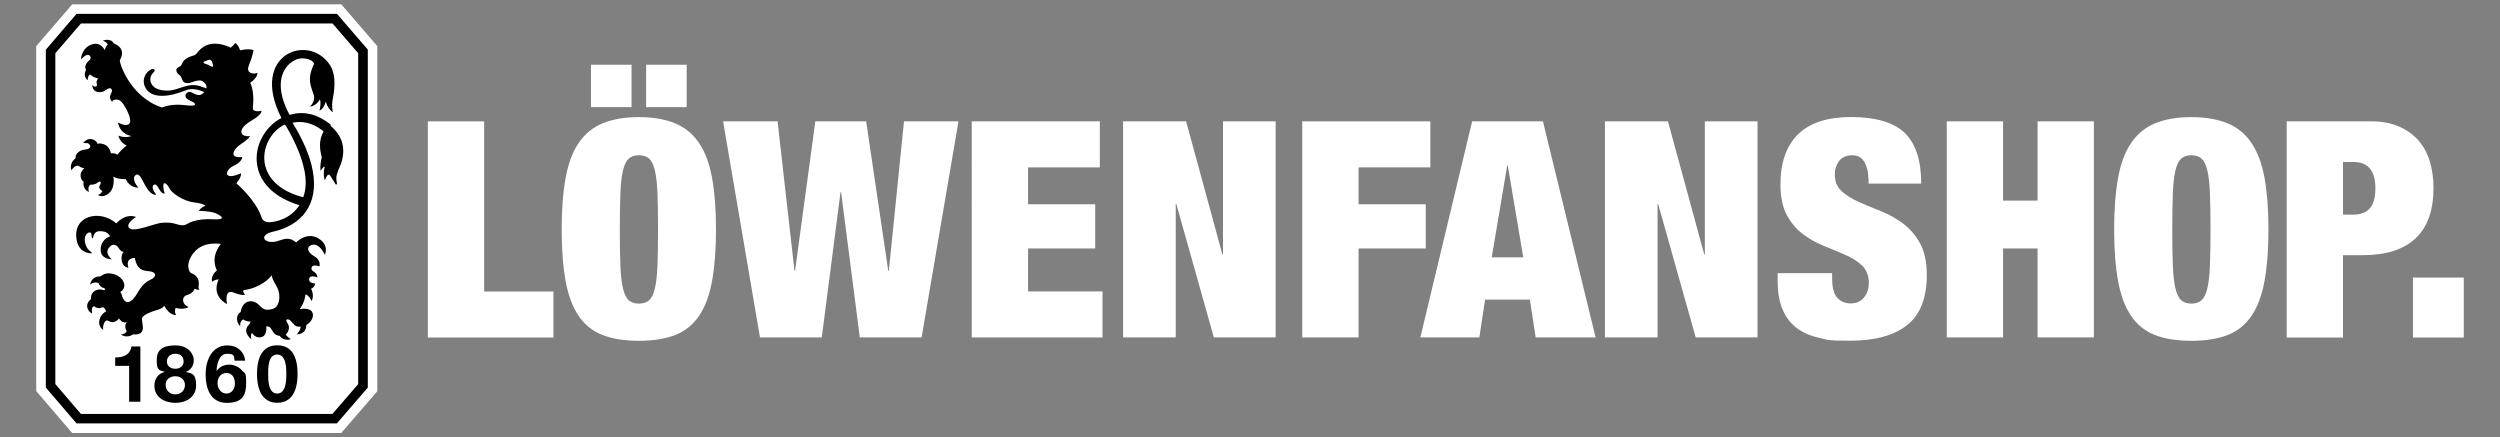 <?xml version="1.0" encoding="UTF-8"?>
<svg id="Ebene_1" xmlns="http://www.w3.org/2000/svg" version="1.1" viewBox="0 0 2602 455.1">
  <rect x="0" y="0" width="2602" height="455.1" fill="#808080" stroke="none"/>
  <!-- Generator: Adobe Illustrator 29.5.0, SVG Export Plug-In . SVG Version: 2.1.0 Build 137)  -->
  <defs>
    <style>
      .st0 {
        fill: #fff;
      }
    </style>
  </defs>
  <polygon class="st0" points="75.1 450.7 355.1 450.7 392.7 407.2 392.7 48 355.2 4.5 350.7 4.5 75.2 4.5 37.7 48 37.7 407 75.1 450.7"/>
  <path d="M350.7,14.4H79.7l-32,37.3v351.7l32,37.3h270.9l32.2-37.3V51.6l-32.1-37.2h0ZM372.8,399.8c-3.7,4.3-22.3,25.8-26.8,31H84.2c-4.5-5.2-22.9-26.8-26.6-31.1V55.4c3.7-4.3,22.2-25.8,26.7-31h261.8c4.5,5.2,23,26.7,26.7,31v344.4h0Z"/>
  <path d="M146.1,418.1h-11.7v-37.3h-14.5v-8.8c8.1.2,15.6-2.6,16.9-11.4h9.3v57.5h0Z"/>
  <path d="M193.3,387.1c5.4-2,8.4-6.6,8.4-12.2s-4.9-15.4-19.2-15.4-19.4,5.3-19.4,15.7,2.9,10.3,8.5,11.8h0c-6.7,1.8-10.9,7-10.9,14.3,0,12.4,10.8,18,21.9,18s21.5-6,21.5-18.1-3.9-12.5-10.8-14.1h0ZM182.5,368.2c7.2,0,8.6,5,8.6,8,0,4.9-3.9,7.6-8.6,7.6s-8.8-2.5-8.8-7.6,4.1-8,8.8-8ZM182.6,410.5c-5.6,0-10.2-3.9-10.2-9.8s4.5-9.1,10.2-9.1,9.9,3.7,9.9,9.2-4.3,9.7-9.9,9.7h0Z"/>
  <path d="M251.8,385.4c-3.3-3.6-8.3-5.9-13.2-5.9s-9.8,1.9-13,6.4l-.2-.2c.3-6.4,2.5-17.5,11-17.5s7,3.3,7.7,7.2h11.1c-1.3-10.1-8.7-15.9-18.6-15.9-16.4,0-22.6,16-22.6,30.1s4.7,29.7,22.1,29.7,20.1-9.3,20.1-21-1.4-9.3-4.4-12.8h0ZM235.7,409.6c-5.8,0-9.3-5.3-9.3-10.7s3-10.7,9.3-10.7,8.8,5.4,8.8,10.9-3.2,10.5-8.8,10.5h0Z"/>
  <path d="M288.5,359.4c-11.3,0-21,7.2-21,29.7s9.7,30.1,21,30.1,21.2-7.2,21.2-30.1-9.7-29.7-21.2-29.7ZM288.5,409.6c-9.4,0-9.4-14-9.4-20.5s0-20.1,9.4-20.1,9.5,14.1,9.5,20.1,0,20.5-9.5,20.5Z"/>
  <path d="M344.6,130.1c-15-12.4-29.9-14.6-43.2-10.5-22.5-41.8,1.9-59.4,13.4-58.9,10.9.4,12.1,5.7,12.1,5.7-7.7,16-3.4,22.9-.5,31.9,2.4,7.3-3.9,12.7-3.9,12.7,7-.7,10.4-7.5,10.4-7.5,1.7,3.5-.4,11.7-.4,11.7,4.9-2.1,6.6-9.6,6.6-9.6,1.6,7.3,7.3,11.3,7.3,11.3,0,0-1.4-6.6-.3-12.5s5.2-24.8-2.8-36.9c-22.3-33.7-84-10.9-50.4,55.3-18.7,9.8-30.2,32.6-24.2,53.8,4.2,15,17.3,29.1,42.9,37-8.9,14-24.4,17.6-31.6,17.7-5,0-7-2.8-7.7-4.7,0-.2,0-.5-.2-.7-5.7-17.6-26.1-35.2-26.1-35.2,6.1-7.2,4.7-10.3,4.7-10.3-14.2,6.3-16.6,1-12.9-3.7h0c1.2-1.5,3-3,5.3-4.1,9.3-4.2,9-9.2,9-9.2-14.9,1.6-8.9-8.6-1.1-13.6,7.9-5.1,9.3-8.1,9.3-8.1-11.3,1.1-13.1-7.5.3-15.4s11.5-10.9,11.5-10.9c0,0-2.7.6-5.1.3-4.6-.6-3.9-2.7-3.6-6.5,1.4-15.2-3-23-3-23,8.7-6.2,7.4-10.3,7.4-10.3-6.7,2.1-11.7-1.2-8.7-8.1,3.1-6.9,4.8-15.6,4.8-15.6-5.4-2.1-14,.2-14,.2-2.4-6.8-5.1-7.6-5.1-7.6-1.4,2.1-4.6,4.8-4.6,4.8-24.7-11.6-34,4.4-35.8,6.4-1.7,1.9-4.2,2-5.9,2.7-8.9,3.3-8.5,7.7-10.1,9.5-.9,1-5,2.5-4.9,4.3.2,5.1,3.8,4.4,5.3,8.3,1.9,5.1,2.6,4.9,4.6,5.5,4,1.2,7.3-2.1,14-2.6,3.4-.3,8.4,3.7,7.5,8.3-1.7-.6-3.6-1.3-5.8-2.1-13.6-4.6-22.8,4.1-34,4.4-17.6.4-20.5-10-17.7-15.8,1.5-3.1,4.5-4.3,3.4-5.9-2.4-3.6-14.6,5.5-10.3,16.8,5.6,14.5,26.1,11.5,42.8,4.6,6.5-2.7,14-.6,19.3,1.8-5.3,6.3-10.7,1.3-13.9,0-3.5-1.4-8.1,3.4-4.2,6.8,3,2.7,9.2,3.9,8.4,6.3,0,0,.4,1.9-10.7.5-14.6-1.8-23.6,2.5-23.6,2.5-33.7-11.1-45-47.8-43.8-49.5,1.3-2,5.8-10.6-3.7-16-1-.6-1.6-.9-2.5-1.1-3.6-6.5-11.7-2.9-11.7-2.9,2.5.9,4,1.4,5.3,4-2.5,2.1-3.2,5.8-3.2,5.8,0,0-3.9-9-13.1-6.1-11.5,3.7-11.6,15.8-11.6,15.8,0,0,5.4-6.6,8.6-4.4,2,1.3,1.5,3.2.9,4.5-5.4,4.3-5.7,7.8-4.3,10.6-3.6,7.2,1.7,10.9,1.7,10.9,0-3.3,1.2-5.1,2.5-6.1,0,0,.3.2.4.4,3.5,3.1,8.2,3.9,8.2,3.9,0,0-1.2.9-1.8,3.2-.4,1.4,1.4,3.5-.3,4.9-1.6,1.4-4.3-1.4-4.3-1.4,1,10,10.6,7.6,12.5,6.4.7-.4,2.2-1.6,3.7-2.3,1.5-.8,2.8-1,3.7,0,3.4,3.4-5.2,6.7,1.1,13.8,0,0-.6-2.5,3.7-2.7,2.7,0,4.9.3,8.5,5.9,3.6,5.6,8.9,16.6,5.1,19.6-.9.7-2,1-3.2,1-3.8,0-8.2-2.7-8.2-2.7,0,0,.9,11.4,14,14.2-7.4,2.6-13.6-.5-13.6-.5,1.9,7.8,8.8,10.4,8.8,10.4-4.4,2.7-10,9.6-10,9.6-1.4-2-6.5-1.6-6.5-1.6-2.1-9.4-8.8-9.8-11.1-10.2-1.2-.2-2.2.4-2.8.4-.5-1.5-1.5-2.9-3.5-3.9-7-3.8-11.5,3.1-11.5,3.1,0,0,2.8-.2,4.5.1,2.4.4,6.3,5.8-2.9,6.7-5.9.6-10.1,4.7-9.5,9-4.9,3.4-5.7,9.2-4.4,12.3h.3-.3s0,.2,0,.3c0,0,0-.1.2-.3h0c.8-1.2,4-5.6,7.2-4.4.4.3,1.8,1.2,2.3,1.4,2.7,1.2,3.9.9,3.9.9-.8.7-1.4,1.4-1.9,2h0c-2.9,3.7-2.2,7-1.6,8.7.7,2.1,1.7,2.7,2.7,3.6-.2.8-1.7,7.2,5.6,10.8,0,0-.8-1-.6-4.3,0-1.5,1-3.4,3-3.6,4.1.3,6.8-2.2,6.8-2.2,2.2-2,4.3-.8,2,2.9-2.3,3.9,2.7,5.9,2.7,5.9-1.5,3.5-4.8,4.2-4.8,4.2,0,0,5.4,3.9,11.9-2.1s4.3-16.9,4.3-16.9c5.2,3,13,2.5,13,2.5,4.1,9.5,13.1,8.9,13.1,8.9-3.1-3.3-7.1-10.4-2.7-13.2,4.4-2.8,7.1,7.6,12.1,14.7,5,7.1,9.1,5.9,9.1,5.9-7.7-10-.8-11-2.2-10.5,1.8-.6,3,.5,5.4,4.9,3.1,5.6,5.9,4.1,5.9,4.1,0,0-1-.9-1.5-4.7-1.3-10,3.9-5.2,6.3-.2,1.1,2.2,4.6,5.5,9.2,8.3,4.5,2.8,10.1,5.2,15.4,5.9,12,1.5,12.6,3.8,12.6,3.8-4.4,1.3-6.8,5.1-6.8,5.1,8,.2,14.6,1.4,16.8,2.2s16.7,7.7-2.6,6.6c-6.7-.4-12.2.3-16.2,1.1-3.6.8-6.2,1.7-7.4,2.3-3.4,1.6-5.2,4.3-13,1.9-6.3-1.9-8.2-2-15.5-1.7s-29.1,10.3-34.2,5.8c-5.1-4.5,6.8-11.8,6.8-11.8-11.7-4.2-20.5,6.7-20.5,6.7-17.3-15.1-45.9-8-41.3,17.2.2,1.1.4,2.1.7,3h0c3.9,12.2,15.7,10.9,15.7,10.9-2-1.8-6.2-4.3-7.6-10.9h0c0-.5-.2-1.1-.3-1.7-1-9.1,7-11.3,6.9-7,0,4.2,1.4,4.2,1.4,4.2,1.5-6.6,3.7-8.6,11.4-7.2,4.9.9,6.5,5,6.5,5,0,0-5.2,1.6-8,6.7h0c-1.1,2-1.9,4.6-1.7,8,.3,9.1,11.6,9.2,11.6,9.2,0,0-7.4-5.6-3.5-11.4,3.8-5.8,8.4-4.1,10.8-.1s5,3.8,5,3.8c0,0-2.8,2.6-2.1,8.5.9,7.6,7.1,8,7.1,8-3.5-10.9,6.7-10.2,6.7-10.2,2.3,13.8,10.4,13.2,15.6,13.9,5.3.7,7,3.7,3.8,6.8-2.5,2.4-9.1,2.4-16.3,15-11.4,19.9-16.3,5.1-16.6,3.2-.3-1.9-1.8-3.4-1.8-3.4,9.2-5.6,2.6-17.5-9.3-19.3-2.4-.4-4.7-.2-6.4.3-1.4.4-3.7,1.8-4.8,2.6-.9,0-2.4.2-3,.3-7.2,1.3-7.7,8.4-7.7,8.4,3.1-3.3,6.6-2.1,8.6-1.9.8,2.8,3.1,5,6.1,5.5,1.3.8.6,2-.3,2.1-.9,0-3.5-1.5-7.2-.3-4.6,1.5-6.6,4.5-6.3,9.4-1.5,1.5-4.6,4-4,8.4.7,4.9,5.2,6.9,5.2,6.9,0,0-1.7-8.3,2.5-7.5,1,1.3,2.5,1.4,3.9,1.7,3.2.7,4-2.1,6.1,0,1,1,2.1,3.4,2.1,3.4,0,0-4,1.9-5.8,5.6-4.7,9.5,2.6,13.8,2.6,13.8,0,0-.6-3.4.7-6.4,2.7-6.5,4.6-2,8.7-1.7,4.1.2,7.1-3.8,7.1-3.8,0,0,.7,1.2,2.6,2.9,1.8,1.7,5.6,1.1,5.6,1.1,0,0-1.5,1.3-1.7,3.5-.1,2.4.5,4.3,1.6,5.7-.9,1.3-2.8,3.5-6.3,3.3,0,0,5.6,4.8,12.8,0,2.9.4,5.9-.2,7.7-1.3,4.3-2.8,1.9-9.4,1.5-14.6-.3-5.2,15.2-9.2,18.1-10.2,3-1,5.3-3.6,5.3-3.6,5.2,10.2,12.2,9.6,12.2,9.6-2.2-3.5-.5-7.5-.5-7.5,8.8,2.6,13.6-.9,13.6-.9-7.3-2.7-7.6-10.8-1.8-12.4,6.7-1.8,8-6.7,8-6.7,2.8,1.7,5,1,5,1,0,0-1.3-1.1-.9-3.3,1.6-9.1-4.1-12.5-7.1-13.5-3-.9-7.2-9.8,1.9-21.4,6.2-8,15.6-9.7,21.9-9.7s6.4.5,6.4.5c-1.1,1.4-2,2.8-2.8,4.1-7.5,12.9-1.2,23.3-1.2,23.3-7.1,5.6-5,11.9-5,11.9,3-2.6,6.8-2.5,6.8-2.5-8.2,18.1,8.7,25.6,8.7,25.6,0,0-3.4-15.9,6.6-12,10.6,4.1,12.2,2.1,12.2,2.1-2.8-2.2-1.7-4.5-1.7-4.5,2.4-.3,4.6-.8,6.7-1.3,15.7-4.3,22.8-14.2,22.8-14.2.3,2.3.3,3.5,5.2,12,4.9,8.5,2.6,20.3-2.8,22.4-3.7,1.4-6.3,1.7-8.3,1.4-5.1-.9-5.9-4.6-10.4-7.2-6.1-3.6-12.8-1-15.2,5.9-.7,2.2-.5,2.1-.9,3.7-4.4,2.6-5.5,9.6-.5,14.9,0,0-.7-5.3,3.1-7.2,3.1,2.5,7.8,2.3,7.8,2.3,0,0-.7,2.1-1.5,2.9-8.2,7.8,2.3,15.6,2.3,15.6-1.4-4.7.6-6.8.6-6.8,0,0,3.2,6.1,9.7,4.5s5.1-11,5.1-11c4.4-1,5.1,2.9,7.5,6.1,1.9,2.5,4.3,3.4,6.4,3.5,1.5,2.1,4.2,4.2,9.1,4.1,2.1,0,2.3-1.1,2.3-1.1,0,0-2.8-.8-4.9-4.5,2.2-1.5,5-7.1,1.8-11.5-3.5-4.9,1-4.9,3-2.8s3.1,3.3,4.4,4.7c2.2,2.2,6.2,1.5,6.2,1.5-.1,4.2-4.1,8.1-4.1,8.1,10.7-.3,10.1-10,10.1-10,3.3-1.3,8.7-7.4,6.2-12.9-2.6-5.6-13.3-3.3-13.3-3.3,5.8-7.3,6.1-15.3,6.1-15.3,3.3.1,6.5,6.8,6.5,6.8,3.2-6.7-.7-12.8-.7-12.8,3.8-1.2,4.4-5.4,4.4-5.4,0,0-7.3-.2-6.3-4.9.9-4.7,8.5-1.5,8.5-1.5-.2-6.4-6.7-5.6-6.1-9.7.7-4.8,8.3-1.7,8.3-1.7,0,0,1.9-6.3-5.1-10.4-12.2-7.2-5.1-13.4.8-12.1,6.1,1.4,9.9,10.5,9.9,10.5,0,0,3-6.2-1.1-12.2h0c-.8-1.2-1.9-2.3-3.3-3.4-13.2-10.4-25.5,2.6-25.5,2.6-7.7-6.6-13.5-3-20-1.2-12.6,3.5-20.5-6.3-3.5-10.1,28.9-6.6,47.4-27.8,40.8-63.4h0c-2.6-14.2-9.3-30.8-20.9-49.6,0,0,0,0-.1-.2,9.6-2.2,20.5-.2,31.2,8l1.1,1.1c-5.2,8.9-4.1,18.3-1.9,26.7-1,4-1.8,9.3-1.3,13.9v.3s0-.1.2-.3h0c1-1.4,5-6.9,3.9-2.6-.2.9-.4,1.7-.5,2.6h0c-.5,3.8,0,7.1.7,9.8.4,1.5,2.5-8.4,5.6-4.7l.5.7c3.9,5.9,5.1,8.2,5.1,8.2,1,1.4,1.9,0,1.6-.8-1.1-5.4-.9-7.7,1.3-13.2v-.2c1.5-3.7,14.9-27.4-7.9-46.3h0l.4-.9ZM218.2,68.3c-1.8-1.1-5.6-2.3-5.6-2.3-.8-.3-1-1.2-.4-1.8.5-.4,1.5-.4,2.5-.9,2.1-1,3.6-1.8,5.2-.2,1.5,1.5.9,2.4,1.9,4.9.4,1.5-.5,2.2-3.7.3h.1ZM316.7,176.5c2.4,11.8,1.7,21.3-1.1,28.8-22-5.7-33.8-16.8-38.3-28.8h0c-6.9-18.2,2.8-38.8,18.9-46.9.3.5,1.1.9,1.4,1.4,10.6,18.1,16.5,33.1,19,45.5h.1Z"/>
  <g>
    <path class="st0" d="M503.9,126.3v177.1h72.1v47.9h-130.7V126.3h58.6Z"/>
    <path class="st0" d="M588.7,185.1c2.7-14.8,7.2-26.9,13.5-36.2s14.6-16.2,24.9-20.5c10.3-4.3,22.9-6.5,37.8-6.5s27.5,2.2,37.8,6.5,18.6,11.1,24.9,20.5c6.3,9.3,10.8,21.4,13.5,36.2s4.1,32.7,4.1,53.7-1.4,38.9-4.1,53.7c-2.7,14.8-7.2,26.9-13.5,36.2-6.3,9.3-14.6,16-24.9,20-10.3,4-22.9,6-37.8,6s-27.5-2-37.8-6-18.6-10.7-24.9-20c-6.3-9.3-10.8-21.4-13.5-36.2-2.7-14.8-4.1-32.7-4.1-53.7s1.4-38.9,4.1-53.7ZM657.3,67.4v44.1h-42.2v-44.1h42.2ZM645.7,276.4c.4,10,1.3,17.9,2.7,23.8s3.4,10,6,12.3,6.1,3.5,10.6,3.5,7.9-1.2,10.6-3.5c2.6-2.3,4.6-6.4,6-12.3s2.3-13.8,2.7-23.8.6-22.5.6-37.6-.2-27.7-.6-37.6c-.4-10-1.3-17.9-2.7-23.8-1.4-5.9-3.4-10-6-12.3s-6.1-3.5-10.6-3.5-7.9,1.2-10.6,3.5c-2.6,2.3-4.6,6.4-6,12.3-1.4,5.9-2.3,13.8-2.7,23.8s-.6,22.5-.6,37.6.2,27.7.6,37.6ZM714.7,67.4v44.1h-42.2v-44.1h42.2Z"/>
    <path class="st0" d="M901.5,126.3l23,155.6h.6l15.8-155.6h56.7l-38.4,224.9h-64.3l-19.5-151.2h-.6l-19.5,151.2h-64.3l-38.4-224.9h56.7l17.6,155.6h.6l21.1-155.6h52.9Z"/>
    <path class="st0" d="M1144.7,126.3v47.9h-74.7v38.4h69.9v46h-69.9v44.7h77.5v47.9h-136.1V126.3h133.3,0Z"/>
    <path class="st0" d="M1234.5,126.3l37.8,138.6h.6V126.3h54.8v224.9h-64.3l-39.1-138.9h-.6v138.9h-54.8V126.3h65.6Z"/>
    <path class="st0" d="M1488.7,126.3v47.9h-74.7v38.4h69.9v46h-69.9v92.6h-58.6V126.3h133.3,0Z"/>
    <path class="st0" d="M1605.9,126.3l54.8,224.9h-62.4l-6-39.4h-46.6l-6,39.4h-61.4l53.9-224.9h73.7ZM1568.7,172.3l-16.1,95.5h32.8l-16.1-95.5h-.6Z"/>
    <path class="st0" d="M1736,126.3l37.8,138.6h.6V126.3h54.8v224.9h-64.3l-39.1-138.9h-.6v138.9h-54.8V126.3h65.6Z"/>
    <path class="st0" d="M1944.6,185.9c0-6.7-1.4-12.4-4.1-17.2-2.7-4.7-6.9-7.1-12.6-7.1s-10.9,2-13.9,6.1c-2.9,4.1-4.4,8.7-4.4,13.7,0,7.4,2.4,13.2,7.1,17.5s10.7,8,17.8,11.2c7.1,3.2,14.8,6.4,23,9.6,8.2,3.3,15.9,7.5,23,12.8s13.1,12.1,17.8,20.6c4.7,8.5,7.1,19.6,7.1,33.2,0,23.9-6.8,41.3-20.5,52.1-13.7,10.8-33.4,16.2-59.2,16.2s-22.9-1-32.3-3c-9.3-2-17.2-5.5-23.6-10.4s-11.3-11.4-14.6-19.4c-3.4-8-5-17.8-5-29.6v-7.9h56.7v5.4c0,9.7,1.8,16.4,5.4,20.3s8.2,5.8,13.9,5.8,10.8-2.1,14-6.3c3.3-4.2,4.9-9.3,4.9-15.4s-2.3-13.2-6.8-17.5-10.2-8-17-11-14.2-6.1-22.2-9.3c-8-3.2-15.4-7.2-22.2-12.3-6.8-5-12.5-11.7-17-19.8-4.5-8.2-6.8-18.9-6.8-32.1,0-22.9,6.1-40.3,18.3-52.3,12.2-12,30.7-18,55.4-18s44.2,5.5,55.6,16.5,17.2,28.6,17.2,52.8h-54.8v-5.4l-.2.2Z"/>
    <path class="st0" d="M2084.8,126.3v82.5h35.9v-82.5h58.6v224.9h-58.6v-92.6h-35.9v92.6h-58.6V126.3h58.6Z"/>
    <path class="st0" d="M2204.5,185.1c2.7-14.8,7.2-26.9,13.5-36.2s14.6-16.2,24.9-20.5c10.3-4.3,22.9-6.5,37.8-6.5s27.5,2.2,37.8,6.5,18.6,11.1,24.9,20.5c6.3,9.3,10.8,21.4,13.5,36.2s4.1,32.7,4.1,53.7-1.4,38.9-4.1,53.7c-2.7,14.8-7.2,26.9-13.5,36.2-6.3,9.3-14.6,16-24.9,20-10.3,4-22.9,6-37.8,6s-27.5-2-37.8-6-18.6-10.7-24.9-20c-6.3-9.3-10.8-21.4-13.5-36.2-2.7-14.8-4.1-32.7-4.1-53.7s1.4-38.9,4.1-53.7ZM2261.5,276.4c.4,10,1.3,17.9,2.7,23.8s3.4,10,6,12.3,6.1,3.5,10.6,3.5,7.9-1.2,10.6-3.5c2.6-2.3,4.6-6.4,6-12.3s2.3-13.8,2.7-23.8.6-22.5.6-37.6-.2-27.7-.6-37.6c-.4-10-1.3-17.9-2.7-23.8-1.4-5.9-3.4-10-6-12.3s-6.1-3.5-10.6-3.5-7.9,1.2-10.6,3.5c-2.6,2.3-4.6,6.4-6,12.3-1.4,5.9-2.3,13.8-2.7,23.8s-.6,22.5-.6,37.6.2,27.7.6,37.6Z"/>
    <path class="st0" d="M2467.9,126.3c11.1,0,20.8,1.8,29,5.4,8.2,3.6,15,8.5,20.3,14.6,5.4,6.2,9.3,13.5,11.8,21.9s3.8,17.5,3.8,27.4c0,23.3-6.3,40.8-18.7,52.5-12.5,11.7-30.8,17.5-55,17.5h-20.5v85.7h-58.6V126.3h87.9ZM2449.6,223.4c7.3,0,13-2.2,16.9-6.6,3.9-4.4,5.8-11.3,5.8-20.8,0-18.3-7.6-27.4-22.7-27.4h-11v54.8h11Z"/>
    <path class="st0" d="M2564.3,288.9v62.4h-52.9v-62.4h52.9Z"/>
  </g>
</svg>